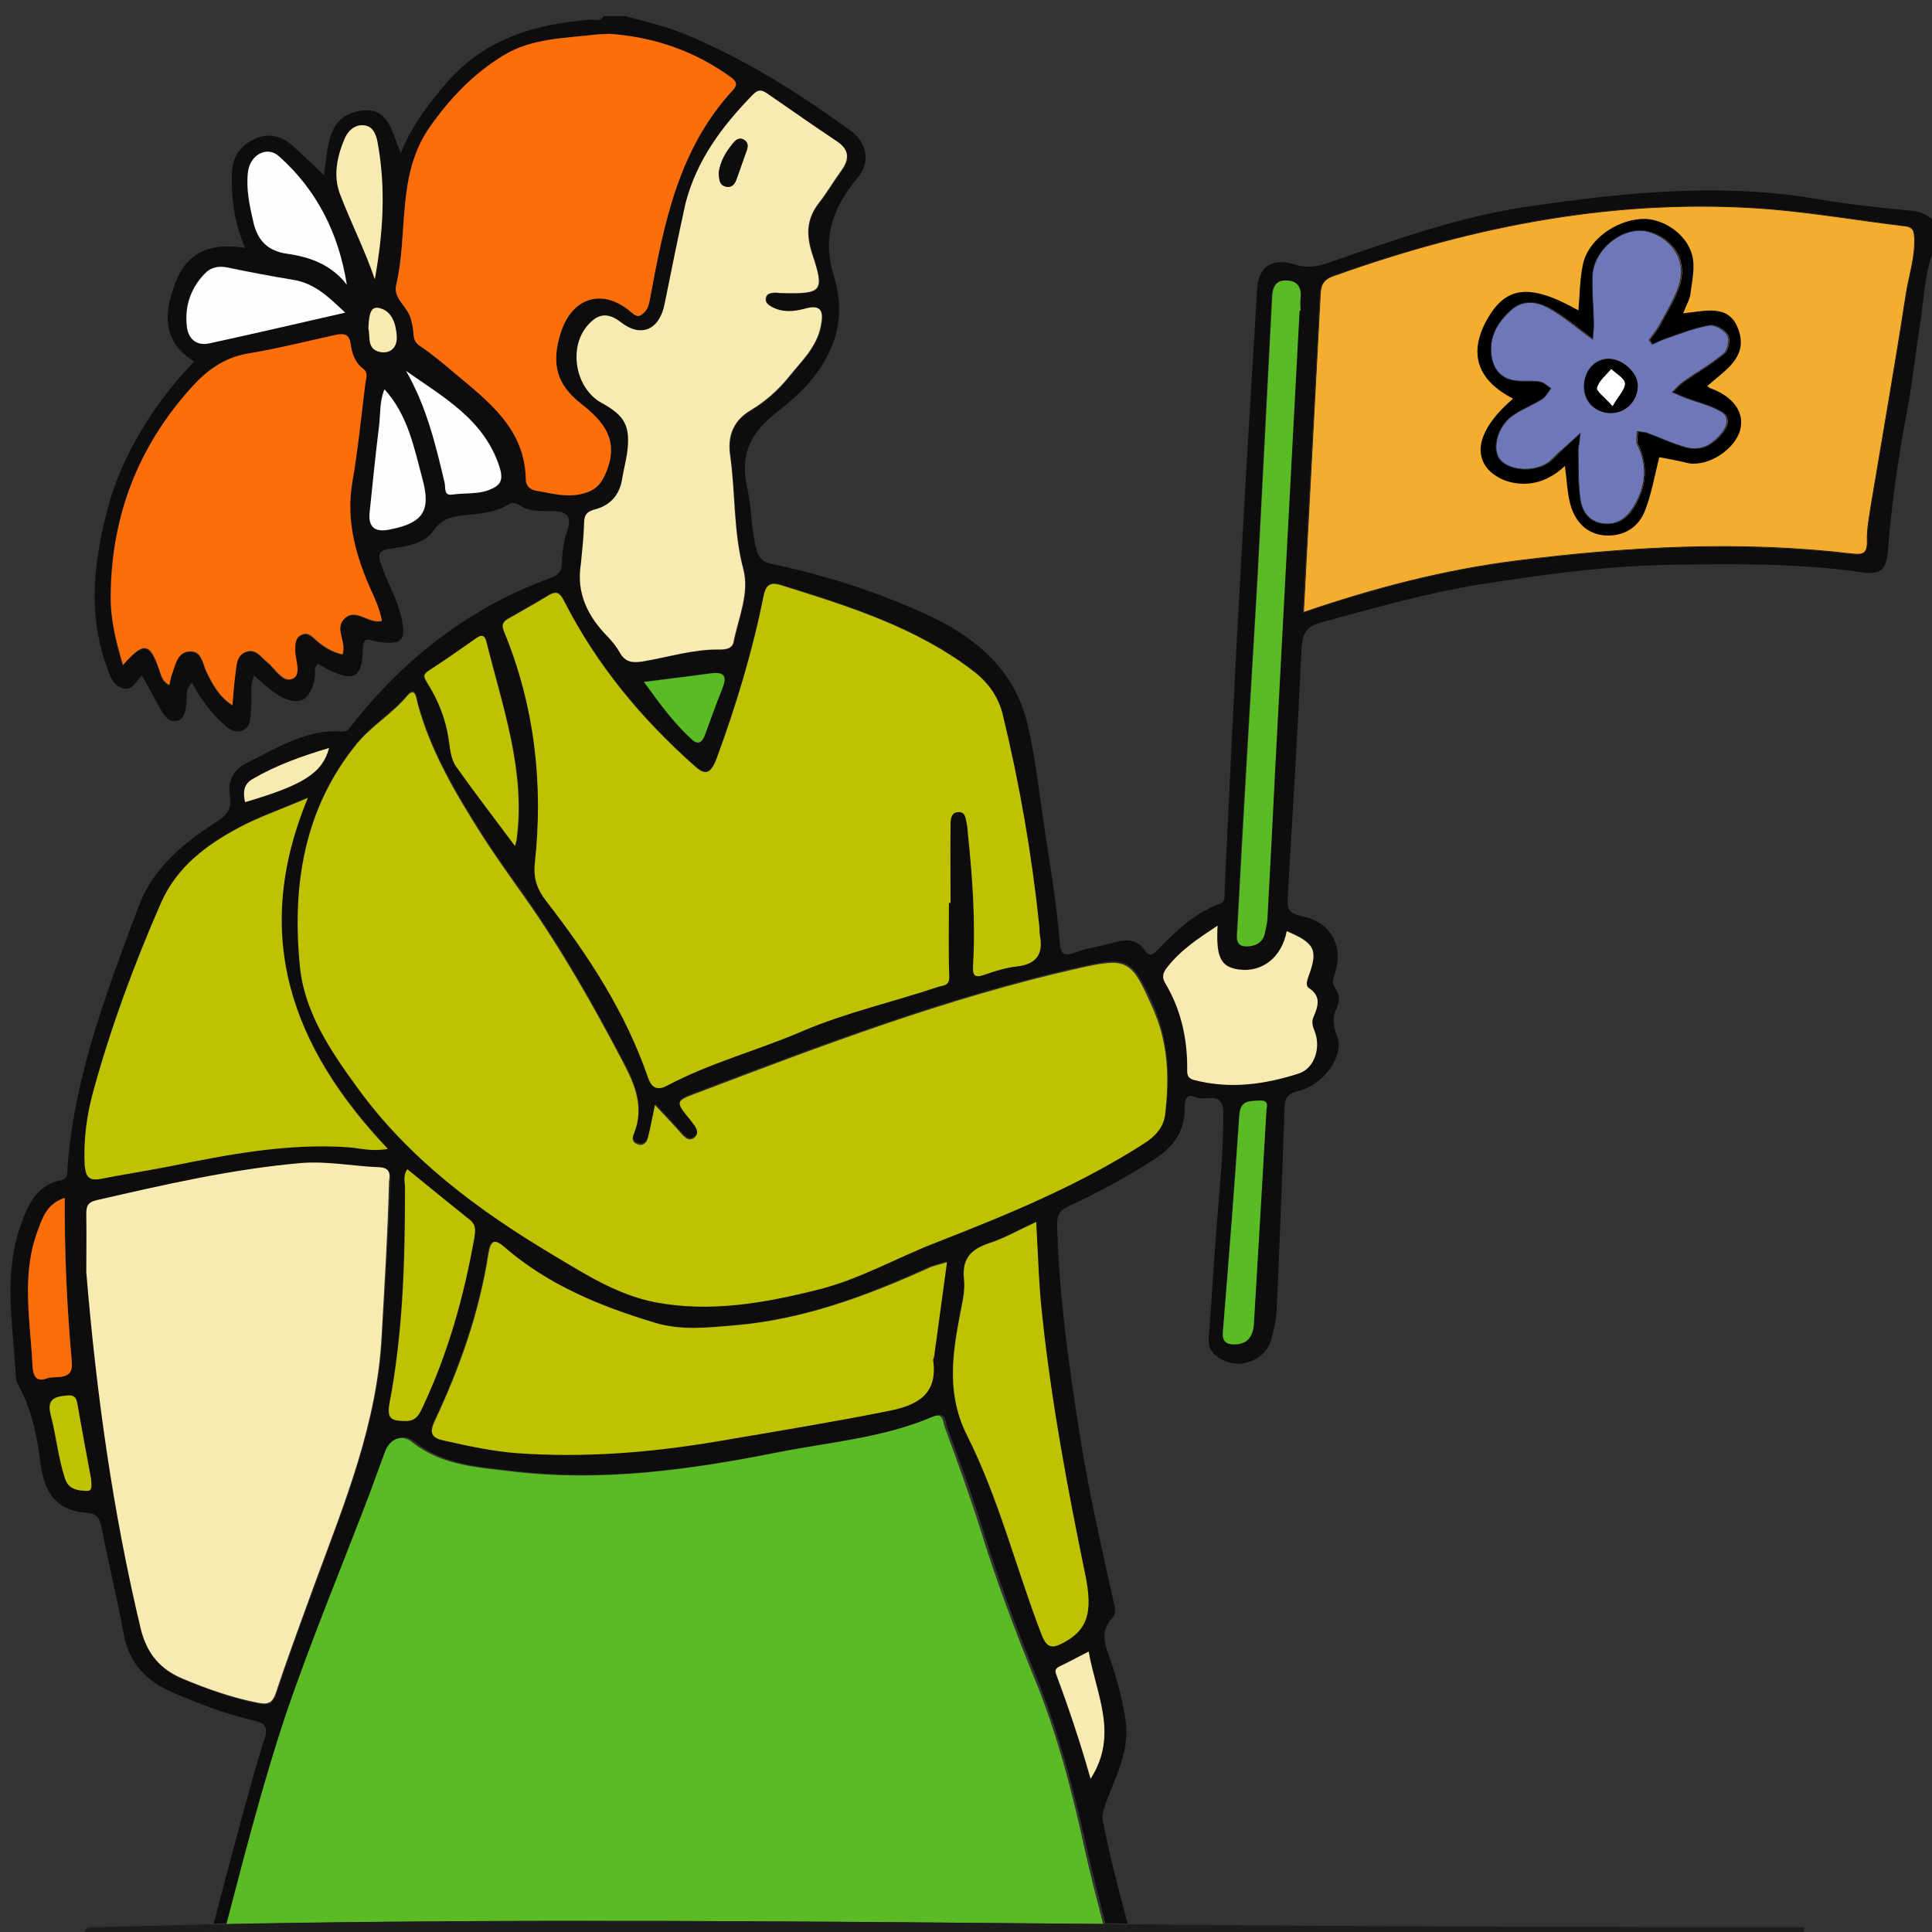 <?xml version="1.0" encoding="UTF-8"?> <svg xmlns="http://www.w3.org/2000/svg" xmlns:xlink="http://www.w3.org/1999/xlink" version="1.1" id="Слой_1" x="0px" y="0px" viewBox="0 0 600 600" style="enable-background:new 0 0 600 600;" xml:space="preserve"><rect x="0" y="0" width="600" height="600" fill="#333333" stroke="none"/> <style type="text/css"> .st0{fill:#0F0C0D;} .st1{fill:#5BBB24;} .st2{fill:#BFC201;} .st3{fill:#F4AD2F;stroke:#1D1D1B;stroke-width:0.25;stroke-linejoin:round;stroke-miterlimit:10;} .st4{fill:#F7EBB2;} .st5{fill:#FB6E0A;} .st6{fill:#FEFEFE;} .st7{fill:#1D1D1B;} .st8{fill:#6E78B8;stroke:#1D1D1B;stroke-width:0.25;stroke-miterlimit:10;} .st9{fill:#FFFFFF;} </style> <g> <path class="st0" d="M593.2,65.4c-9.5-0.9-18.9-1.9-28.3-3.5c-30.4-5.3-60.7-2.1-90.7,2.3c-21.1,3.1-41.4,10.4-61.6,17.4 c-3.7,1.3-7,1.7-10.7,0.5c-7-2.1-11.1,0.7-11.5,8c-1.9,31.3-3.8,62.6-5.5,93.9c-1.7,30.9-3.1,61.9-4.6,92.9c-0.1,1.4,0.5,3-1.5,3.8 c-7.9,2.9-13.8,8.6-19.5,14.5c-1.6,1.6-2.4,1.9-3.8-0.1c-2.4-3.5-5.8-3.5-9.5-2.4c-4.1,1.2-8.4,1.7-12.4,3.2 c-3.6,1.4-4.3-0.3-4.5-3.1c-0.9-12.1-3-24-4.8-36c-1.6-10.7-2.7-21.4-5.2-31.9c-4.1-17.5-17-27.7-32.5-34.6 c-15.1-6.8-30.9-11.8-47.1-15.2c-2.8-0.6-3.9-2-4.6-4.6c-1.7-6.2-1.4-12.6-2.8-18.7c-2.4-10.8,0.8-17.4,9.8-24.3 c13.2-10.1,22.6-23.9,17.1-41.7c-3.9-12.5-0.1-21.6,7.5-30.8c3.9-4.7,2.7-10.7-2.2-14.3C248,28.8,230.8,18,212,10.3 C206.3,8,200.1,6.7,194.2,5c-2.2,0-4.5,0-6.7,0c-0.9,1.9-2.6,1-3.9,1.1c-17.2,1.3-32.9,5.8-44.8,19.5c-5.6,6.5-10.8,13.2-14.3,21.9 c-2.8-6.2-3.6-14-11.7-13.2c-11.4,1.2-10.8,11.2-12.2,20.1c-3.7-3.5-6.7-6.5-9.9-9.3c-3.5-3.1-7.7-3.9-11.9-1.8 c-4.3,2.1-6.7,5.5-6.8,10.7c-0.2,7.7,0.8,15.2,4.1,23c-11.2-1.9-18.7,1.7-22.1,12.1c-1.4,4.3-2.6,8.5-1.5,13.1 c1,4.6,4,7.7,7.8,10.1c-12.5,12.9-22.5,29.3-26.7,45.1c-4.4,16.4-6.5,32.9-0.5,49.5c0.9,2.6,1.6,5.5,4.6,6.7 c3.4,1.3,4.4-2.1,6.4-3.8c2.3,4.1,4.2,7.7,6.2,11.2c1.1,1.8,2.4,3.5,4.9,2.8c2.2-0.7,2.2-2.8,2.6-4.6c0.5-2.2-0.6-4.8,1.8-7.2 c2.4,4.5,5.2,8.4,8.6,11.7c2,1.9,4.2,4.4,7.2,3.1c2.8-1.2,2.3-4.3,2.6-6.9c0.3-3.2-0.6-6.6,0.9-10.1c2.5,2.1,4.5,4.1,6.8,5.6 c6.6,4.4,10.8,2.6,12.1-5.1c0.2-1.3-0.5-2.9,1-4.1c0.9,0.5,1.7,1,2.5,1.4c8.6,4.4,11.2,3.1,11.4-6.3c0.1-4.1,2.5-2.3,4-2.1 c8.5,1.4,9.8-0.3,7.6-8.8c-1.4-5.3-4.2-9.9-5.9-15c-1.1-3.1-1-4.5,2.8-5c4.9-0.7,10.6-1.4,13.5-5.7c2.4-3.5,5.5-4.2,8.8-4.6 c5-0.6,10-0.7,14.5-3.5c1-0.7,2.2-0.4,3.2,0.2c3,2.1,6.4,1.9,9.7,1.9c4.5,0,7.1,1,5.2,6.4c-1.1,3.1-1.5,6.6-1.6,9.9 c-0.1,2.5-1.2,3.7-3.3,4.4c-25,9.1-45.3,24.7-61.7,45.5c-0.9,1.1-1.5,2.5-3.5,2.3c-11-0.8-19.8,5.1-29.1,9.6 c-4.5,2.1-6.3,5.9-5.5,10.5c0.8,4.7-1.8,6.4-5.2,8.6c-10,6.5-18.9,14.2-23.2,25.7c-9.9,26.6-20.2,53.2-22.1,82 c-0.1,1.4,0,2.5-1.8,2.9c-8,1.6-10.6,7.9-12.9,14.7c-5,14.7-2.3,29.5-1.4,44.4c0.1,1.5,0.1,3.2,0.8,4.4c4.3,7.6,5.9,16.2,7,24.5 c1.2,9.2,4.9,14.6,14.3,15.3c3.3,0.2,4.1,1.8,4.7,4.8c2.1,11,4.8,21.8,6.8,32.8c1.7,9.3,7.2,14.8,15.4,18.3 c8.2,3.5,16.5,6.7,25.3,8.7c3.2,0.7,4.2,2,3.1,5.4c-2.3,7-4.2,14.3-6.2,21.4c-3.3,12-6.5,24.1-9.6,36.2c1.5,0,3-0.1,4.5-0.1 c5.7-21.8,11.3-43.6,18.5-64.9c7.9-23.1,17.3-45.7,26-68.5c1.7-4.4,3.3-8.7,4.8-13.1c1.4-4,5.1-5.8,8.4-3.2 c9.2,7.4,20.4,7.9,31.2,9.2c27.7,3.3,55.1-0.5,82.2-5.9c16.2-3.2,32.9-4.5,48.3-11.1c3.4-1.5,3.3,1.7,3.8,3.2 c3.9,10.7,7.9,21.4,11.2,32.2c4.8,15.5,10.5,30.7,16.6,45.7c6.9,17,11.5,34.7,15.5,52.5c1.8,8,3.8,16,5.9,23.9c2.3,0,4.6,0,6.9,0.1 c-2.8-10.4-5.5-20.8-7.6-31.4c-0.4-1.8-0.2-3.2,0.5-5.1c2.9-8.5,7.8-16.6,6.5-26.2c-0.8-6.1-2.4-12-4.3-17.9 c-1.6-4.9-4.4-9.7,0.3-14.5c1.3-1.4,0.5-3.6,0.1-5.4c-3.7-16.7-7.5-33.4-10.2-50.3c-3.5-21.9-6.6-43.9-7.2-66.1 c-0.1-3.1,0.8-4.6,3.6-5.9c9.3-4.3,18.3-9.2,26.9-14.8c5.5-3.6,8.9-8.1,9.1-15c0-1.8,0-5.7,3.2-4.1c2.9,1.5,8.7-2.2,8.8,4.6 c0.1,11.2-1,22.4-1.9,33.5c-1,12.3-1.7,24.6-2.6,36.8c-0.3,3.6,1.7,5.5,4.6,6.9c5.9,2.8,13.3-0.5,14.9-6.8c0.8-3,1.5-6.2,1.6-9.3 c0.9-20.5,1.7-41.1,2.4-61.6c0.1-3.4,0.4-5,4.4-6c7.9-1.9,14.2-11.1,12-16.8c-1.2-3.2-1.7-5.8-0.2-8.9c1-2,1-4.4-0.5-6.4 c-1-1.4-0.7-2.6-0.1-4.1c2.9-8.7-1-16.2-10.3-18.1c-4.2-0.9-4.5-2.5-4.3-5.8c1.5-25.7,3.1-51.4,4.3-77.2c0.2-4.8,1.6-7,6.1-8.2 c16.3-4.4,32.5-9.1,49.3-11.8c19.7-3.1,39.4-5.8,59.4-6.1c20-0.3,40-0.5,59.8,2.4c5.8,0.9,7.1-1.8,7.5-6.7 c1.1-14.5,3.2-28.9,5.9-43.2c1.7-8.8,2.6-17.7,4-26.5c1.3-8,1.3-16.2,4.4-23.8c0-3,0-6,0-9C598.3,66.5,596.2,65.6,593.2,65.4z M238.4,29.1c7.2,5,14.4,10,21.7,14.9c3.8,2.6,3.9,5.5,1.4,9c-2.4,3.3-4.5,6.9-7,10.1c-3.9,4.9-4,9.9-2.1,15.8 c3.9,11.8,3.2,12.6-9.7,12.2c-0.7,0-1.5-0.2-2.2-0.1c-1.1,0.1-2.3,0.3-2.5,1.7c-0.2,1.3,0.6,2,1.7,2.6c3.3,2,6.9,1.7,10.3,0.7 c5.3-1.4,6,0.8,5.1,5.3c-1.3,6.7-6.1,11-10,15.9c-3.3,4.1-7.2,7.6-11.8,10.3c-5.4,3.2-7.2,7.9-6.4,13.8c1.6,11.8,1,23.8,4.1,35.5 c2,7.5-1.5,15.1-3,22.6c-0.5,2.3-2.8,2.5-4.5,2.4c-8.1-0.1-15.8,2.3-23.7,3.7c-3.1,0.5-5.4,0.3-7.1-2.7c-1-1.8-2.3-3.4-3.7-4.9 c-6.2-6.4-9.9-13.6-8.4-22.7c0.4-4.3,0.9-8.6,1-12.8c0-2.6,1.2-3.5,3.4-4.1c5.1-1.3,7.8-4.8,8.5-10c0.3-2.4,1-4.8,1.4-7.1 c1.2-8.6-0.4-11.9-7.9-16c-8-4.4-10.3-16.6-4.6-23.7c3.1-3.8,6.2-4.8,10.5-1.4c6.2,4.9,12,2.4,13.7-5.6c2.1-10.4,4.1-20.8,6.8-31.2 c3.4-13.6,11.4-24.1,21-33.8C235.7,27.8,236.8,28,238.4,29.1z M224.3,213.8c-1.9,4.8-3.6,9.6-5.4,14.4c-0.8,2.2-2.1,3.2-4.1,1.3 c-5.5-5-9.7-10.9-14.8-17.8c7.8-1,14.5-1.8,21.1-2.7C225.3,208.6,225.7,210.4,224.3,213.8z M123.3,104.5c0.2,3.7-2.3,5.4-5.2,4.8 c-4.3-0.9-2.9-5.2-3.6-7.2c0.2-3.5,0.3-7.2,3.6-6.4C121.7,96.6,123.1,100.6,123.3,104.5z M107.1,42.9c1-2.3,2.8-4.2,5.6-4 c3,0.1,4,2.7,4.5,5c2.7,14.2,1.8,28.5-0.8,42.8c-3-9.1-7.4-17.5-10.8-26.3C103.4,54.5,104.7,48.5,107.1,42.9z M77,53.5 c0.6-5.4,5.9-8.3,9.6-5c12,10.6,18.7,24.1,21.1,39.9c-4.8-6.2-11.4-8.5-18.5-9.6c-6-0.9-9.2-4.2-10.5-9.9 C77.5,63.9,76.4,58.8,77,53.5z M57.9,100.9c-0.6-6,1.3-11.4,5.5-15.9c1.9-2.1,4.4-2.5,7.2-2c6.8,1.3,13.5,2.7,20.3,3.8 c6.7,1,11.1,5.4,16.2,10.2c-14.5,3.3-28.2,6.5-42,9.5C60.9,107.6,58.3,105.1,57.9,100.9z M118.5,193c-4.2,1-7.8-4-11.4-0.9 c-3.7,3.1,0.6,7.5-0.8,11.3c-3.2-0.7-5.9-2.4-8.3-4.5c-1.3-1.1-2.5-2.4-4.4-1.6c-2.1,0.9-2,3-2,4.8c0,3.1,2,7.5-0.7,8.8 c-3.2,1.5-5.4-3-7.9-5c-2-1.6-3.7-4.4-6.6-3.3c-3.2,1.1-3,4.4-3.4,7.1c-0.4,2.9-0.6,5.9-0.9,9.5c-4.2-2.8-6.2-6.6-8.1-10.5 c-1.2-2.5-1.4-6.6-5.4-6.2c-3.8,0.4-4.2,4.3-5.3,7.2c-0.4,1-0.5,2.1-0.8,3.2c-2.1-0.9-2.5-2.8-3.1-4.6c-2.9-8.6-4.8-9-11.3-1.6 c-2.2-7.4-3.9-14.3-3.8-21.6c0.2-24.6,8.4-46,24.8-64.3c4.8-5.4,10.2-9.5,17.7-10.8c9.2-1.6,18.2-3.8,27.3-5.8 c2.6-0.6,4.3-0.4,4.7,2.8c0.4,3,1.3,5.8,4,7.8c1.5,1.1,0.8,2.8,0.6,4.2c-1.3,10.4-2.3,20.8-4.1,31.1c-2.1,12,1.1,22.9,5.8,33.6 C116.5,186.6,117.9,189.6,118.5,193z M121.2,164.5c-4.6,0.9-6.9-0.5-6.4-5.3c0.9-8.9,1.8-17.8,2.9-26.6c0.5-3.9,0.1-7.8,1.7-11.7 c7.3,8,9.2,18.2,11.9,28C133.9,158.8,131.3,162.5,121.2,164.5z M152.1,152.1c-3.8,1.5-7.7,0.9-11.6,1.5c-2.6,0.4-2-2.1-2.3-3.6 c-2.8-11.9-5.6-23.9-12-34.8c11.6,8.2,24.4,15.1,29.1,30.1C156.5,149.3,155.3,150.8,152.1,152.1z M166.5,152.4 c-1.8-0.3-3.1-1.5-3.2-3.4c-0.2-15.8-11.6-24.3-22.1-33.1c-3.5-2.9-7.1-6-11-8.6c-1.5-1-1.7-2.3-1.8-3.8c-0.1-1.5-0.4-2.9-0.8-4.4 c-1-3.7-5.6-6.4-4.6-10.4c3.9-16.3,0-34.3,10.5-49.3c6.2-8.8,13.5-16.5,22.7-22.1c8.9-5.5,19.2-5.4,29.2-6.6 c1.3-0.1,2.6-0.2,3.9-0.2c13.8,1.1,26.5,5.3,37.7,13.5c1.6,1.2,2.3,2.2,0.6,4c-16.9,18.2-21.4,41.3-25.7,64.6 c-0.3,1.7-0.6,3.3-1.9,4.5c-1.2,1.1-2.1,1.5-3.7,0.1c-9-8-18.8-5.1-22.3,6.6c-2.8,9.3-1.1,15.7,6.6,21.7 c6.9,5.4,11.7,11.1,7.8,20.8c-1.5,3.7-3.2,5.8-7,6.9C176.2,154.7,171.4,153.2,166.5,152.4z M157.8,192c4.2-2.4,8.4-4.8,12.6-7.3 c2.7-1.6,3.6-0.6,4.9,2c10.1,19.7,24,36.4,40.4,51c3.5,3.1,5.1,2.5,7-2.7c5.9-16.3,11-32.9,14.4-49.9c0.8-4.3,2.8-4.4,5.6-3.5 c20.8,6.5,41.7,13,59.4,26.5c4.6,3.5,7.9,7.9,9.3,13.6c5.2,21.8,9,43.8,11.4,66.1c0.1,0.7,0,1.5,0.1,2.2c1.1,5.6-0.5,9.2-6.8,9.9 c-3.5,0.4-6.9,1.5-10.3,2.6c-3.3,1.2-3.8,0.1-3.6-3c0.8-13.7-0.2-27.3-1.6-40.8c-0.1-0.9-0.1-1.9-0.3-2.8c-0.4-1.6-0.2-3.9-2.4-3.9 c-2.6-0.1-2.7,2.3-2.7,4.1c-0.1,8,0,16.1,0,24.1c-0.2,0-0.4,0-0.5,0c0,7.6-0.2,15.3,0.1,22.9c0.1,3.1-2,2.7-3.5,3.2 c-14,4.7-28.4,7.9-42,13.7c-13.9,6-28.6,9.7-42,16.9c-3.1,1.6-4.9,0.8-6-2.3c-7-20.4-18.6-38.1-31.7-55c-2.7-3.5-4-6.8-3.5-11.7 c2.7-24.7-0.1-48.8-9.5-72C155.8,194.1,156,193,157.8,192z M133.3,208.4c4.8-3.2,9.5-6.5,14.2-9.7c1.5-1,3-2.1,3.7,0.6 c5,20.3,12.3,40.2,9.4,61.6c-0.1,0.4-0.2,0.7-0.5,1.9c-6.4-8.6-12.5-16.6-18.3-24.7c-1.7-2.4-1.9-5.6-2.3-8.6 c-1-6.2-3.3-11.9-6.4-17.2C131.8,210.4,131.4,209.7,133.3,208.4z M78.5,241.9c7.4-4.3,15.3-7.1,23.7-9.6c-2.1,7.8-8,11.5-26.1,16.9 C75.4,246.3,75.5,243.7,78.5,241.9z M29.1,338.6c5.5-20,12.6-39.4,21-58.4c4.9-11.1,13.9-17.9,24.1-23.3c6.3-3.4,13.1-5.7,21.5-9.3 c-17.9,42.9-5,77.6,24.8,109c-4.9,0.9-8.6-0.2-12.2-0.5c-18.8-1.3-37.1,2.2-55.4,5.9c-7.1,1.4-14.3,2.5-21.4,3.9 c-3.7,0.7-4.7-0.4-4.9-4.2C26,353.9,27,346.2,29.1,338.6z M10.1,424.1c-0.7-13.9-3.5-27.9,1.5-41.6c1.5-4.2,2.8-8.6,8.5-10.5 c0,17.4,0.7,34.1,2.2,50.9c0.6,6.3-4.9,4.1-7.9,5.3C11.1,429.4,10.3,426.9,10.1,424.1z M26.9,463c-2.8-0.1-5.6-0.4-6.7-3.8 c-2.2-6.4-2.7-13.1-4.4-19.6c-1.3-4.9,0.8-5.8,4.8-6.2c2.1-0.2,3,0.3,3.4,2.4c1.4,8.1,3,16.1,4.3,23.5 C28.4,461.3,28.9,463,26.9,463z M118.7,415.3c-1.4,26.8-11.4,51.1-20.4,75.8c-4.3,11.5-8.5,23.1-12.4,34.8 c-1.1,3.2-2.4,3.8-5.6,3.2c-8.1-1.6-15.8-4.4-23.4-7.5c-6.9-2.9-11.1-7.7-13-15.5c-8.7-36.5-13.8-73.4-16.9-110.7c0-6,0-12,0-17.9 c0-2.4,0.1-3.8,3.3-4.5c20.9-4.8,41.8-9.6,63.2-11.5c8.3-0.7,16.4,0.9,24.6,1.3c3.5,0.1,3.2,2.5,3.1,4.7 C120.7,383.3,119.6,399.3,118.7,415.3z M125.8,441.4c-3.9-0.2-5.9-0.4-4.9-5.6c4.2-22,4.8-44.4,4.8-66.8c0-1.8-0.7-3.6,0.7-5.8 c6.6,5.3,13,10.6,19.5,15.8c2,1.6,1.5,3.7,1.2,5.7c-3.2,18-8.1,35.5-15.9,52.2C130.3,439.1,129.3,441.5,125.8,441.4z M289.9,421.2 c0,0.4-0.3,0.7-0.3,1.1c1.5,10.7-4.9,14-13.9,15.8c-17.5,3.6-35.2,6.5-52.9,9.4c-20.7,3.5-41.4,5.2-62.4,3.7 c-7.6-0.5-15.1-2.2-22.6-3.9c-3.3-0.7-5-1.8-3-6c7.8-16.6,13.9-33.8,16.7-52c0.6-4,1.7-4.8,5.1-2c13.6,11.7,29.7,18.4,46.6,23.4 c8.2,2.5,16.5,1.5,24.9,0.8c21.2-1.8,40.6-9,59.7-17.8c1.6-0.8,3.5-1.1,5.9-1.9C292.5,402.1,291.2,411.7,289.9,421.2z M338.6,552.5 c-3.1-11.3-6.8-22-10.7-32.5c-0.5-1.3,0-1.9,1.3-2.5c2.7-1.2,5.3-2.7,8.8-4.5C340.3,526.3,347.5,538.7,338.6,552.5z M337,489.2 c2.3,11.4,0.8,16.9-6.7,20.8c-3.5,1.9-5.2,1.9-6.9-2.4c-7.9-20.5-13.3-42.1-23.1-61.8c-6.3-12.6-4.7-24.7-2.3-37.4 c0.7-3.6,1.7-7.5,1.3-11.1c-0.7-6.4,2.1-9.4,7.8-11.3c4.9-1.6,9.4-4.2,14.6-6.6c0.6,10.3,0.8,19.8,1.8,29.2 C326.5,435.8,331.5,462.5,337,489.2z M362,345.8c-0.5,3.8-3,6.7-6.3,8.8c-20.5,13.2-43,22.4-65.6,31.2c-12,4.7-23.3,11.1-35.9,14.3 c-16.7,4.2-33.6,7.2-50.8,3.9c-11.6-2.2-21.4-8.5-31.3-14.5c-23.4-14-45-30-61.3-52.5c-8.3-11.5-16.2-23.4-17.6-37.6 c-2.3-24.9,1.3-48.9,17.9-69c4.5-5.4,10.8-9.1,15.4-14.6c2.6-3.1,2.9,0.8,3.2,2c4,15,11.8,28.2,20,41.1c4.1,6.5,8.6,12.7,13,18.9 c11.7,16.5,21.6,34,31,51.9c3.6,6.9,6.6,13.9,3.3,21.9c-0.5,1.3-0.6,2.7,0.9,3.3c1.8,0.7,3-0.3,3.4-1.9c0.8-3,1.3-6.1,2.2-10.2 c3.3,3.5,5.8,6.2,8.3,9c1.1,1.2,2.2,2.3,3.8,1.2c1.6-1.1,0.9-2.6,0.1-4c-0.4-0.6-0.9-1.2-1.4-1.8c-4.5-5.4-4.6-5.6,1.9-8 c38.9-14.8,77.8-29.5,118.5-38.8c15.6-3.5,16.8-2.9,23.4,11.5C363,323.1,363.4,334.4,362,345.8z M393.2,344.9 c-1.4,22.9-2.7,44.6-3.9,66.4c-0.2,4-2.2,6.4-6.3,6.2c-2.2-0.1-3.5-1-3.3-3.9c1.9-22.4,3.6-44.9,5.1-67.3c0.3-4.6,3.2-4.3,6.1-4.5 C394.7,341.5,393.1,344.4,393.2,344.9z M399.7,289.1c8.7,3.7,9.7,5.8,6.8,13.9c-0.5,1.3-0.9,3.1,0,3.7c4.1,2.7,2.7,6,1.4,9.3 c-0.7,1.8,0.2,3.3,0.7,4.9c1.5,5-0.5,10.9-5.2,12.4c-10.6,3.5-21.4,5-32.5,2c-2.5-0.6-2.1-2.1-2.1-3.8c0-9.3-1.9-18.2-6.8-26.2 c-1.2-2-0.7-3.4,0.6-5c4.2-5.4,9.7-9,15.6-12.9c-0.5,10,1,12.8,6.6,13.6C392.1,302.1,398.1,297.2,399.7,289.1z M403.7,92.6 c-0.2,1.3,0,2.6,0,3.9c-0.1,0-0.2,0-0.3,0c-2.5,47-5,93.9-7.5,140.9c-0.9,16-1.6,32.1-2.5,48.1c-0.1,1.5-0.5,2.9-0.8,4.4 c-0.7,3.3-3.4,4.1-6,4c-3.3-0.1-2.6-3.3-2.5-5.3c1-19,2.1-38,3.2-57c1-17.5,2.2-35,3.1-52.5c1.6-28.9,3-57.8,4.5-86.6 c0.1-2.9,0.9-5.4,4.2-5.4C402.8,87.1,404.3,89.1,403.7,92.6z M591.7,91.8c-3.3,21.6-7.1,43.1-10.7,64.6c-0.6,3.9-1.4,7.8-1.3,11.7 c0.1,4.1-1.4,4.4-4.9,4c-34.5-4.1-69-2.2-103.4,2.1c-22.6,2.8-44.6,8.5-66.8,16.1c0.7-13.5,1.4-26.5,2.1-39.5 c1.1-19.6,2.2-39.2,3.1-58.8c0.1-3,0.6-5,4-6.2c43.9-15.7,88.9-24.5,135.6-20.8c14.1,1.1,28.2,3.6,42.2,5.3 c2.8,0.3,2.6,1.9,2.7,3.9C594.7,80.2,592.6,85.9,591.7,91.8z"></path> <path class="st1" d="M342.6,597.5c-2.1-7.9-4.1-15.9-5.9-23.9c-3.9-17.8-8.5-35.5-15.5-52.5c-6.1-15-11.8-30.2-16.6-45.7 c-3.4-10.9-7.3-21.5-11.2-32.2c-0.6-1.5-0.4-4.7-3.8-3.2c-15.4,6.6-32.1,7.9-48.3,11.1c-27.1,5.4-54.5,9.2-82.2,5.9 c-10.8-1.3-22-1.8-31.2-9.2c-3.3-2.6-7-0.8-8.4,3.2c-1.6,4.4-3.2,8.8-4.8,13.1c-8.7,22.8-18.1,45.4-26,68.5 C81.6,554,76,575.8,70.3,597.6C159,595.8,251.5,596.7,342.6,597.5z"></path> <path class="st2" d="M334.6,300.8c-40.7,9.2-79.6,24-118.5,38.8c-6.4,2.4-6.3,2.6-1.9,8c0.5,0.6,0.9,1.2,1.4,1.8 c0.9,1.3,1.5,2.9-0.1,4c-1.5,1.1-2.7,0-3.8-1.2c-2.4-2.8-5-5.5-8.3-9c-0.9,4.1-1.4,7.2-2.2,10.2c-0.4,1.6-1.6,2.7-3.4,1.9 c-1.6-0.6-1.5-2-0.9-3.3c3.2-8,0.3-15-3.3-21.9c-9.4-17.9-19.3-35.4-31-51.9c-4.4-6.2-8.9-12.5-13-18.9c-8.2-13-16-26.1-20-41.1 c-0.3-1.2-0.6-5.1-3.2-2c-4.6,5.5-10.9,9.2-15.4,14.6c-16.6,20.2-20.3,44.1-17.9,69c1.3,14.2,9.3,26.2,17.6,37.6 c16.2,22.5,37.8,38.5,61.3,52.5c10,6,19.8,12.2,31.3,14.5c17.2,3.3,34.1,0.3,50.8-3.9c12.5-3.1,23.9-9.6,35.8-14.3 c22.6-8.8,45.1-18,65.6-31.2c3.3-2.1,5.9-5,6.3-8.8c1.4-11.4,1-22.7-4-33.5C351.3,297.9,350.1,297.3,334.6,300.8z"></path> <path class="st3" d="M591.8,70.2c-14.1-1.7-28.1-4.1-42.2-5.3c-46.8-3.7-91.8,5.1-135.6,20.8c-3.4,1.2-3.9,3.2-4,6.2 c-1,19.6-2.1,39.2-3.1,58.8c-0.7,13-1.4,26-2.1,39.5c22.2-7.6,44.1-13.3,66.8-16.1c34.4-4.3,68.8-6.2,103.4-2.1 c3.5,0.4,5,0.1,4.9-4c-0.1-3.9,0.7-7.8,1.3-11.7c3.6-21.6,7.4-43.1,10.7-64.6c0.9-5.9,2.9-11.6,2.7-17.7 C594.4,72.2,594.6,70.6,591.8,70.2z"></path> <path class="st2" d="M166.1,268.1c-0.5,4.9,0.8,8.2,3.5,11.7c13.1,16.9,24.7,34.6,31.7,55c1.1,3.1,2.9,4,6,2.3 c13.4-7.1,28.1-10.9,42-16.9c13.6-5.8,28-9,42-13.7c1.5-0.5,3.6-0.2,3.5-3.2c-0.3-7.6-0.1-15.3-0.1-22.9c0.2,0,0.4,0,0.5,0 c0-8-0.1-16.1,0-24.1c0-1.8,0.1-4.2,2.7-4.1c2.1,0.1,2,2.4,2.4,3.9c0.2,0.9,0.2,1.9,0.3,2.8c1.4,13.6,2.4,27.2,1.6,40.8 c-0.2,3.1,0.3,4.2,3.6,3c3.3-1.2,6.8-2.2,10.3-2.6c6.3-0.8,7.9-4.3,6.8-9.9c-0.1-0.7-0.1-1.5-0.1-2.2c-2.3-22.3-6.1-44.3-11.4-66.1 c-1.4-5.7-4.7-10.1-9.3-13.6c-17.7-13.5-38.6-20-59.4-26.5c-2.8-0.9-4.8-0.8-5.6,3.5c-3.4,17-8.4,33.6-14.4,49.9 c-1.9,5.2-3.6,5.8-7,2.7c-16.5-14.6-30.4-31.4-40.4-51c-1.3-2.5-2.2-3.6-4.9-2c-4.1,2.5-8.4,4.9-12.6,7.3c-1.8,1-2.1,2.1-1.2,4.1 C166,219.2,168.8,243.4,166.1,268.1z"></path> <path class="st4" d="M117.9,362.5c-8.2-0.3-16.3-2-24.6-1.3c-21.4,1.9-42.3,6.7-63.2,11.5c-3.1,0.7-3.3,2.1-3.3,4.5 c0.1,6,0,12,0,17.9c3.1,37.4,8.2,74.3,16.9,110.7c1.9,7.8,6.1,12.6,13,15.5c7.6,3.2,15.3,5.9,23.4,7.5c3.2,0.6,4.5,0.1,5.6-3.2 c3.9-11.7,8.2-23.2,12.4-34.8c9.1-24.6,19-48.9,20.4-75.8c0.9-16,1.9-32,2.3-48.1C121.1,365,121.4,362.7,117.9,362.5z"></path> <path class="st5" d="M181.4,153.2c3.9-1.1,5.5-3.2,7-6.9c3.8-9.7-0.9-15.4-7.8-20.8c-7.7-6-9.4-12.4-6.6-21.7 c3.5-11.6,13.3-14.6,22.3-6.6c1.6,1.4,2.5,1.1,3.7-0.1c1.3-1.2,1.6-2.8,1.9-4.5c4.3-23.2,8.8-46.3,25.7-64.6c1.6-1.8,1-2.8-0.6-4 c-11.3-8.2-23.9-12.5-37.7-13.5c-1.3,0.1-2.6,0.1-3.9,0.2c-10,1.2-20.3,1.1-29.2,6.6c-9.2,5.6-16.5,13.3-22.7,22.1 c-10.5,15-6.6,32.9-10.5,49.3c-0.9,4,3.7,6.6,4.6,10.4c0.4,1.4,0.7,2.9,0.8,4.4c0.1,1.6,0.4,2.8,1.8,3.8c3.9,2.6,7.5,5.6,11,8.6 c10.5,8.8,21.9,17.3,22.1,33.1c0,1.9,1.4,3.1,3.2,3.4C171.4,153.2,176.2,154.7,181.4,153.2z"></path> <path class="st4" d="M206.4,94.4c-1.6,8.1-7.4,10.6-13.7,5.6c-4.3-3.3-7.4-2.4-10.5,1.4c-5.7,7-3.4,19.3,4.6,23.7 c7.5,4.1,9.1,7.4,7.9,16c-0.4,2.4-1,4.8-1.4,7.1c-0.7,5.2-3.4,8.6-8.5,10c-2.3,0.6-3.4,1.5-3.4,4.1c-0.1,4.3-0.6,8.6-1,12.8 c-1.5,9.2,2.2,16.4,8.4,22.7c1.4,1.5,2.7,3.1,3.7,4.9c1.7,3,3.9,3.2,7.1,2.7c7.9-1.3,15.6-3.8,23.7-3.7c1.8,0,4.1-0.1,4.5-2.4 c1.5-7.5,5-15.1,3-22.6c-3.1-11.7-2.4-23.7-4.1-35.5c-0.8-5.8,1-10.6,6.4-13.8c4.5-2.7,8.5-6.2,11.8-10.3c3.9-4.9,8.7-9.2,10-15.9 c0.9-4.6,0.2-6.8-5.1-5.3c-3.4,0.9-7,1.2-10.3-0.7c-1-0.6-1.9-1.3-1.7-2.6c0.2-1.4,1.4-1.6,2.5-1.7c0.7-0.1,1.5,0.1,2.2,0.1 c12.9,0.3,13.6-0.4,9.7-12.2c-1.9-5.8-1.8-10.8,2.1-15.8c2.5-3.2,4.6-6.8,7-10.1c2.5-3.5,2.5-6.4-1.4-9 c-7.3-4.9-14.5-9.9-21.7-14.9c-1.6-1.1-2.7-1.3-4.3,0.3c-9.5,9.7-17.5,20.3-21,33.8C210.6,73.5,208.5,84,206.4,94.4z M227.8,44.3 c0.9-1.1,2.1-1.7,3.4-0.8s1.1,2.2,0.6,3.5c-0.9,2.6-1.8,5.3-2.8,7.9c-0.6,1.6-1.2,3.4-3.3,3.1c-2.5-0.3-2.3-2.5-2.5-4.3 C223.7,50,225.5,47,227.8,44.3z"></path> <path class="st5" d="M109.4,149.9c1.8-10.3,2.8-20.7,4.1-31.1c0.2-1.4,0.9-3-0.6-4.2c-2.6-1.9-3.6-4.8-4-7.8 c-0.4-3.2-2.2-3.3-4.7-2.8c-9.1,2-18.2,4.3-27.3,5.8c-7.5,1.3-12.9,5.4-17.7,10.8c-16.4,18.3-24.6,39.8-24.8,64.3 c-0.1,7.3,1.6,14.2,3.8,21.6c6.5-7.4,8.4-7,11.3,1.6c0.6,1.7,1,3.6,3.1,4.6c0.3-1.1,0.4-2.2,0.8-3.2c1.1-2.9,1.5-6.8,5.3-7.2 c4-0.4,4.2,3.7,5.4,6.2c1.9,3.9,3.9,7.8,8.1,10.5c0.3-3.6,0.5-6.6,0.9-9.5c0.4-2.7,0.2-6,3.4-7.1c3-1.1,4.6,1.7,6.6,3.3 c2.5,2,4.8,6.5,7.9,5c2.7-1.3,0.7-5.7,0.7-8.8c0-1.9,0-3.9,2-4.8c1.9-0.9,3.1,0.4,4.4,1.6c2.4,2.1,5,3.8,8.3,4.5 c1.4-3.8-2.8-8.1,0.8-11.3c3.6-3.1,7.2,1.9,11.4,0.9c-0.6-3.4-1.9-6.4-3.3-9.4C110.6,172.9,107.4,161.9,109.4,149.9z"></path> <path class="st2" d="M228.3,411.6c-8.4,0.7-16.7,1.7-24.9-0.8c-16.9-5.1-33.1-11.7-46.6-23.4c-3.3-2.9-4.4-2.1-5.1,2 c-2.8,18.2-8.9,35.4-16.7,52c-2,4.2-0.3,5.3,3,6c7.5,1.7,14.9,3.3,22.6,3.9c21,1.5,41.7-0.2,62.4-3.7c17.6-3,35.3-5.9,52.9-9.4 c9-1.8,15.4-5.1,13.9-15.8c0-0.3,0.2-0.7,0.3-1.1c1.3-9.6,2.6-19.1,4-29.3c-2.5,0.8-4.3,1.1-5.9,1.9 C268.9,402.6,249.4,409.8,228.3,411.6z"></path> <path class="st2" d="M31.4,366.1c7.1-1.4,14.3-2.5,21.4-3.9c18.3-3.7,36.6-7.2,55.4-5.9c3.7,0.3,7.3,1.4,12.2,0.5 c-29.7-31.4-42.6-66.1-24.8-109c-8.3,3.6-15.2,5.9-21.5,9.3c-10.1,5.4-19.2,12.2-24.1,23.3c-8.3,19-15.5,38.4-21,58.4 c-2.1,7.6-3.1,15.3-2.7,23.2C26.7,365.6,27.7,366.8,31.4,366.1z"></path> <path class="st2" d="M321.8,379.5c-5.2,2.4-9.7,5-14.6,6.6c-5.7,1.9-8.5,4.8-7.8,11.3c0.4,3.6-0.6,7.4-1.3,11.1 c-2.4,12.7-4.1,24.8,2.3,37.4c9.9,19.7,15.2,41.3,23.1,61.8c1.7,4.3,3.3,4.3,6.9,2.4c7.4-4,9-9.4,6.7-20.8 c-5.5-26.7-10.5-53.4-13.4-80.5C322.6,399.3,322.4,389.7,321.8,379.5z"></path> <path class="st1" d="M399.3,87.1c-3.4,0-4.1,2.5-4.2,5.4c-1.5,28.9-3,57.8-4.5,86.6c-1,17.5-2.1,35-3.1,52.5c-1.1,19-2.2,38-3.2,57 c-0.1,2-0.8,5.1,2.5,5.3c2.5,0.1,5.3-0.8,6-4c0.3-1.5,0.7-2.9,0.8-4.4c0.9-16,1.7-32.1,2.5-48.1c2.5-46.9,5-93.9,7.5-140.9 c0.1,0,0.2,0,0.3,0c0-1.3-0.2-2.6,0-3.9C404.3,89.1,402.8,87.1,399.3,87.1z"></path> <path class="st4" d="M384.7,301.1c-5.6-0.8-7.1-3.7-6.6-13.6c-5.9,3.9-11.4,7.5-15.6,12.9c-1.3,1.6-1.8,3-0.6,5 c4.8,8,6.8,16.9,6.8,26.2c0,1.6-0.3,3.1,2.1,3.8c11.1,2.9,21.9,1.4,32.5-2c4.7-1.5,6.8-7.5,5.2-12.4c-0.5-1.6-1.4-3.1-0.7-4.9 c1.4-3.3,2.8-6.6-1.4-9.3c-1-0.6-0.5-2.4,0-3.7c3-8.1,1.9-10.2-6.8-13.9C398.1,297.2,392.1,302.1,384.7,301.1z"></path> <path class="st2" d="M146,378.9c-6.5-5.2-12.9-10.4-19.5-15.8c-1.4,2.1-0.7,4-0.7,5.8c0,22.4-0.6,44.8-4.8,66.8 c-1,5.3,0.9,5.5,4.9,5.6c3.5,0.1,4.4-2.3,5.5-4.6c7.8-16.6,12.7-34.2,15.9-52.2C147.6,382.6,148,380.5,146,378.9z"></path> <path class="st2" d="M139.3,229.4c0.5,3,0.6,6.1,2.3,8.6c5.8,8.2,11.9,16.1,18.3,24.7c0.3-1.2,0.5-1.5,0.5-1.9 c2.9-21.4-4.4-41.4-9.4-61.6c-0.7-2.7-2.2-1.7-3.7-0.6c-4.7,3.3-9.4,6.6-14.2,9.7c-1.9,1.3-1.5,1.9-0.4,3.8 C136.1,217.5,138.4,223.3,139.3,229.4z"></path> <path class="st6" d="M65.2,106.6c13.8-3,27.5-6.2,42-9.5c-5.1-4.8-9.4-9.1-16.2-10.2c-6.8-1.1-13.6-2.4-20.3-3.8 c-2.8-0.6-5.3-0.1-7.2,2c-4.2,4.4-6.1,9.8-5.5,15.9C58.3,105.1,60.9,107.6,65.2,106.6z"></path> <path class="st1" d="M391,341.8c-2.9,0.2-5.8-0.2-6.1,4.5c-1.5,22.5-3.3,44.9-5.1,67.3c-0.3,3,1.1,3.9,3.3,3.9 c4.1,0.1,6-2.2,6.3-6.2c1.3-21.7,2.6-43.5,3.9-66.4C393.1,344.4,394.7,341.5,391,341.8z"></path> <path class="st6" d="M89.2,78.8c7.1,1,13.7,3.4,18.5,9.6c-2.5-15.8-9.2-29.3-21.1-39.9c-3.7-3.3-9-0.4-9.6,5 c-0.6,5.2,0.5,10.4,1.7,15.5C80,74.7,83.2,78,89.2,78.8z"></path> <path class="st5" d="M22.3,422.9c-1.5-16.7-2.3-33.5-2.2-50.9c-5.7,1.9-6.9,6.3-8.5,10.5c-5,13.7-2.2,27.7-1.5,41.6 c0.1,2.7,0.9,5.3,4.3,4C17.3,427,22.9,429.2,22.3,422.9z"></path> <path class="st6" d="M119.4,120.9c-1.6,3.8-1.2,7.8-1.7,11.6c-1.1,8.9-2,17.8-2.9,26.6c-0.5,4.8,1.8,6.3,6.4,5.3 c10.1-2,12.7-5.7,10-15.6C128.6,139.1,126.7,128.9,119.4,120.9z"></path> <path class="st6" d="M126.1,115.2c6.3,10.9,9.2,22.9,12,34.8c0.3,1.5-0.3,4,2.3,3.6c3.9-0.6,7.9,0,11.6-1.5 c3.3-1.3,4.4-2.8,3.2-6.8C150.5,130.3,137.7,123.4,126.1,115.2z"></path> <path class="st4" d="M116.4,86.7c2.6-14.3,3.5-28.5,0.8-42.8c-0.5-2.4-1.5-4.9-4.5-5c-2.7-0.1-4.6,1.8-5.6,4 c-2.4,5.6-3.7,11.6-1.5,17.4C109,69.2,113.3,77.6,116.4,86.7z"></path> <path class="st4" d="M328,519.9c3.9,10.5,7.5,21.2,10.7,32.5c8.8-13.7,1.7-26.2-0.6-39.5c-3.5,1.8-6.1,3.2-8.8,4.5 C328,518,327.5,518.6,328,519.9z"></path> <path class="st1" d="M221.1,209.1c-6.6,0.9-13.3,1.7-21.1,2.7c5,6.9,9.3,12.8,14.8,17.8c2,1.9,3.3,0.9,4.1-1.3 c1.8-4.8,3.5-9.7,5.4-14.4C225.7,210.4,225.3,208.6,221.1,209.1z"></path> <path class="st2" d="M24,435.8c-0.4-2.2-1.3-2.6-3.4-2.4c-4,0.4-6.1,1.3-4.8,6.2c1.7,6.5,2.3,13.2,4.4,19.6c1.1,3.4,4,3.7,6.7,3.8 c2,0.1,1.4-1.7,1.4-3.6C26.9,452,25.4,443.9,24,435.8z"></path> <path class="st4" d="M102.2,232.3c-8.4,2.5-16.3,5.3-23.7,9.6c-3,1.7-3,4.3-2.4,7.2C94.2,243.8,100.1,240.1,102.2,232.3z"></path> <path class="st4" d="M114.4,102.1c0.7,2.1-0.7,6.3,3.6,7.2c2.9,0.6,5.4-1.1,5.2-4.8c-0.2-3.9-1.5-7.9-5.3-8.8 C114.7,94.8,114.6,98.6,114.4,102.1z"></path> <path class="st0" d="M225.7,58c2.1,0.3,2.8-1.5,3.3-3.1c0.9-2.6,1.8-5.3,2.8-7.9c0.5-1.3,0.7-2.6-0.6-3.5c-1.3-0.9-2.5-0.3-3.4,0.8 c-2.3,2.8-4.1,5.7-4.6,9.4C223.4,55.5,223.2,57.6,225.7,58z"></path> <path class="st7" d="M560.2,601.5v-3c-16.5,0-50.2,0-66.7-0.1c-47,0-95.2-0.4-143.9-0.8c0.4,1.6,0.9,3.2,1.3,4.8 C421.4,601.8,491.6,601.1,560.2,601.5z"></path> <path class="st7" d="M34.7,598.4l-4.2,0.1l-2.1,0c-0.7,0-1.4,0.1-2.1,1.1v0.7c0.7,1,1.4,1.1,2.1,1.1l2.1,0l4.2,0.1 c9.9,0.3,19.9,0.5,29.9,0.7c0.4-1.5,0.8-3.1,1.2-4.6C55.4,597.9,45,598.1,34.7,598.4z"></path> <path class="st7" d="M344,602.5c2.3,0,4.6,0,6.9-0.1c-0.4-1.6-0.9-3.2-1.3-4.8c-2.3,0-4.6,0-6.9-0.1 C343.1,599.2,343.5,600.9,344,602.5z"></path> <path class="st7" d="M70.3,597.6c-1.5,0-3,0.1-4.5,0.1c-0.4,1.5-0.8,3.1-1.2,4.6c1.5,0,3,0.1,4.5,0.1 C69.5,600.8,69.9,599.2,70.3,597.6z"></path> <path class="st7" d="M344,602.5c-0.4-1.7-0.9-3.3-1.3-5c-91.1-0.8-183.7-1.7-272.4,0c-0.4,1.6-0.8,3.2-1.3,4.8 C159.2,604.1,251.8,603.4,344,602.5z"></path> </g> <g> <path d="M515.3,142c-1.5,5.9-2.4,11.4-4.4,16.5c-2,5.3-6.6,8.1-12.3,7.8c-5.9-0.4-9.4-4.3-10.9-9.6c-1-3.7-1.1-7.7-1.7-12 c-4.9,4.6-10.8,6.7-17.4,4.9c-2.6-0.7-5.4-2.4-6.9-4.4c-4.3-5.7-1.1-13.4,8.2-21.4c-10.9-5.6-13.8-13.7-8.5-23.8 c6-11.3,13.5-12.2,28.8-3.6c0.4-4.8,0.4-9.6,1.4-14.3c1.5-7.4,9.9-13.6,18.1-14.1c6.4-0.4,14,4.4,15.8,11.2c1,3.7,0,8-0.5,11.9 c-0.2,2-1.4,3.8-2.3,6.2c6.7-0.6,14.3-3.2,17.2,5.1c3.1,8.7-4.4,12.7-9.7,17.5c0.4,0.3,0.6,0.5,0.8,0.6c7.3,2.6,10.9,7.6,9.4,13.1 c-1.6,5.9-9.6,11.2-15.8,10.3C521.2,143.1,517.7,142.4,515.3,142z M490.7,134.7c-0.2,2.5-0.5,3.7-0.4,4.8 c0.1,5.3-0.1,10.7,0.7,15.9c0.6,3.8,3.1,6.9,7.6,7.3c4.3,0.3,7-2,9.1-5.5c3.7-6.3,4.2-12.6,1-19.3c-0.5-1,0-2.6,0-3.9 c1,0.2,2.1,0.2,3,0.5c4,1.5,8,3.3,12.1,4.5c4.8,1.3,8.5-1,11.4-4.8c1.9-2.5,1.9-5.1-0.6-6.5c-3.3-1.8-7.1-2.7-10.7-4.1 c-1.5-0.5-2.9-1.2-4.3-1.8c1.1-1.1,2.1-2.3,3.4-3.2c4.2-2.9,8.7-5.5,12.5-8.7c1.3-1.1,2-4.4,1.2-5.8c-0.9-1.7-3.8-3.4-5.6-3.1 c-4.5,0.7-8.9,2.5-13.3,4c-1.5,0.5-3,1.3-4.5,1.9c-0.3-0.4-0.6-0.8-0.9-1.3c1.1-1.6,2.4-3.1,3.3-4.8c2-3.8,4.4-7.6,5.8-11.7 c3.3-9.4-3.6-16-9.9-17.3c-7.7-1.6-16.6,5.8-16.9,13.9c-0.2,4.7,0.3,9.4,0.4,14.1c0,1.8-0.2,3.6-0.3,5.5c-4.9-3.6-8.7-6.9-13.1-9.4 c-3.9-2.2-8.4-3.1-12.3,0.4c-4.3,3.9-7,8.5-6,14.6c0.8,4.4,3.4,7,7.9,7.4c2.3,0.2,4.8-0.1,7.1,0.3c1.2,0.2,2.3,1.3,3.4,2 c-0.9,1.1-1.6,2.5-2.7,3.3c-3,1.9-6.5,3.1-9.4,5.3c-4.5,3.4-6.3,10-3.9,13.3c2.6,3.7,10.5,4.4,15.2,1.2c1.1-0.8,2.1-1.9,3.1-2.9 C485.9,139.1,487.8,137.3,490.7,134.7z"></path> <path class="st8" d="M490.7,134.7c-2.9,2.6-4.8,4.4-6.8,6.1c-1,0.9-2,2.1-3.1,2.9c-4.6,3.2-12.5,2.5-15.2-1.2 c-2.3-3.3-0.6-10,3.9-13.3c2.9-2.1,6.4-3.4,9.4-5.3c1.1-0.7,1.8-2.1,2.7-3.3c-1.1-0.7-2.2-1.8-3.4-2c-2.3-0.4-4.7-0.1-7.1-0.3 c-4.5-0.4-7.1-3-7.9-7.4c-1-6.1,1.7-10.7,6-14.6c3.9-3.5,8.4-2.7,12.3-0.4c4.4,2.5,8.2,5.9,13.1,9.4c0.1-1.9,0.4-3.7,0.3-5.5 c-0.1-4.7-0.6-9.4-0.4-14.1c0.3-8.2,9.3-15.5,16.9-13.9c6.2,1.3,13.2,7.9,9.9,17.3c-1.4,4.1-3.7,7.8-5.8,11.7 c-0.9,1.7-2.2,3.2-3.3,4.8c0.3,0.4,0.6,0.8,0.9,1.3c1.5-0.7,3-1.4,4.5-1.9c4.4-1.5,8.8-3.3,13.3-4c1.7-0.3,4.7,1.5,5.6,3.1 c0.8,1.3,0.1,4.7-1.2,5.8c-3.9,3.3-8.4,5.8-12.5,8.7c-1.3,0.9-2.3,2.1-3.4,3.2c1.4,0.6,2.8,1.2,4.3,1.8c3.6,1.3,7.4,2.2,10.7,4.1 c2.5,1.4,2.5,4,0.6,6.5c-2.9,3.8-6.5,6.1-11.4,4.8c-4.1-1.1-8-3-12.1-4.5c-0.9-0.3-2-0.3-3-0.5c0,1.3-0.5,2.8,0,3.9 c3.3,6.7,2.8,13-1,19.3c-2.1,3.5-4.9,5.8-9.1,5.5c-4.5-0.3-7-3.4-7.6-7.3c-0.8-5.2-0.6-10.6-0.7-15.9 C490.3,138.3,490.5,137.2,490.7,134.7z M492,120c-0.1,4.7,3.5,8.2,8.3,8.2c4.6,0,8.3-3.8,8.2-8.6c-0.1-3.9-4.7-8.1-9-8.1 C495.3,111.6,492.1,115.1,492,120z"></path> <path d="M492,120c0.1-4.9,3.2-8.4,7.6-8.5c4.3,0,8.9,4.2,9,8.1c0.1,4.7-3.6,8.6-8.2,8.6C495.6,128.3,492,124.7,492,120z M500.8,126.1c1.8-3.2,3.9-5.2,3.8-7c-0.1-1.6-2.7-3-4.2-4.4c-1.5,1.9-3.7,3.6-4.4,5.8C495.7,121.4,498.3,123.3,500.8,126.1z"></path> <path class="st9" d="M500.8,126.1c-2.5-2.8-5.1-4.7-4.8-5.7c0.6-2.2,2.8-3.9,4.4-5.8c1.5,1.5,4.1,2.9,4.2,4.4 C504.7,121,502.6,122.9,500.8,126.1z"></path> </g> </svg> 